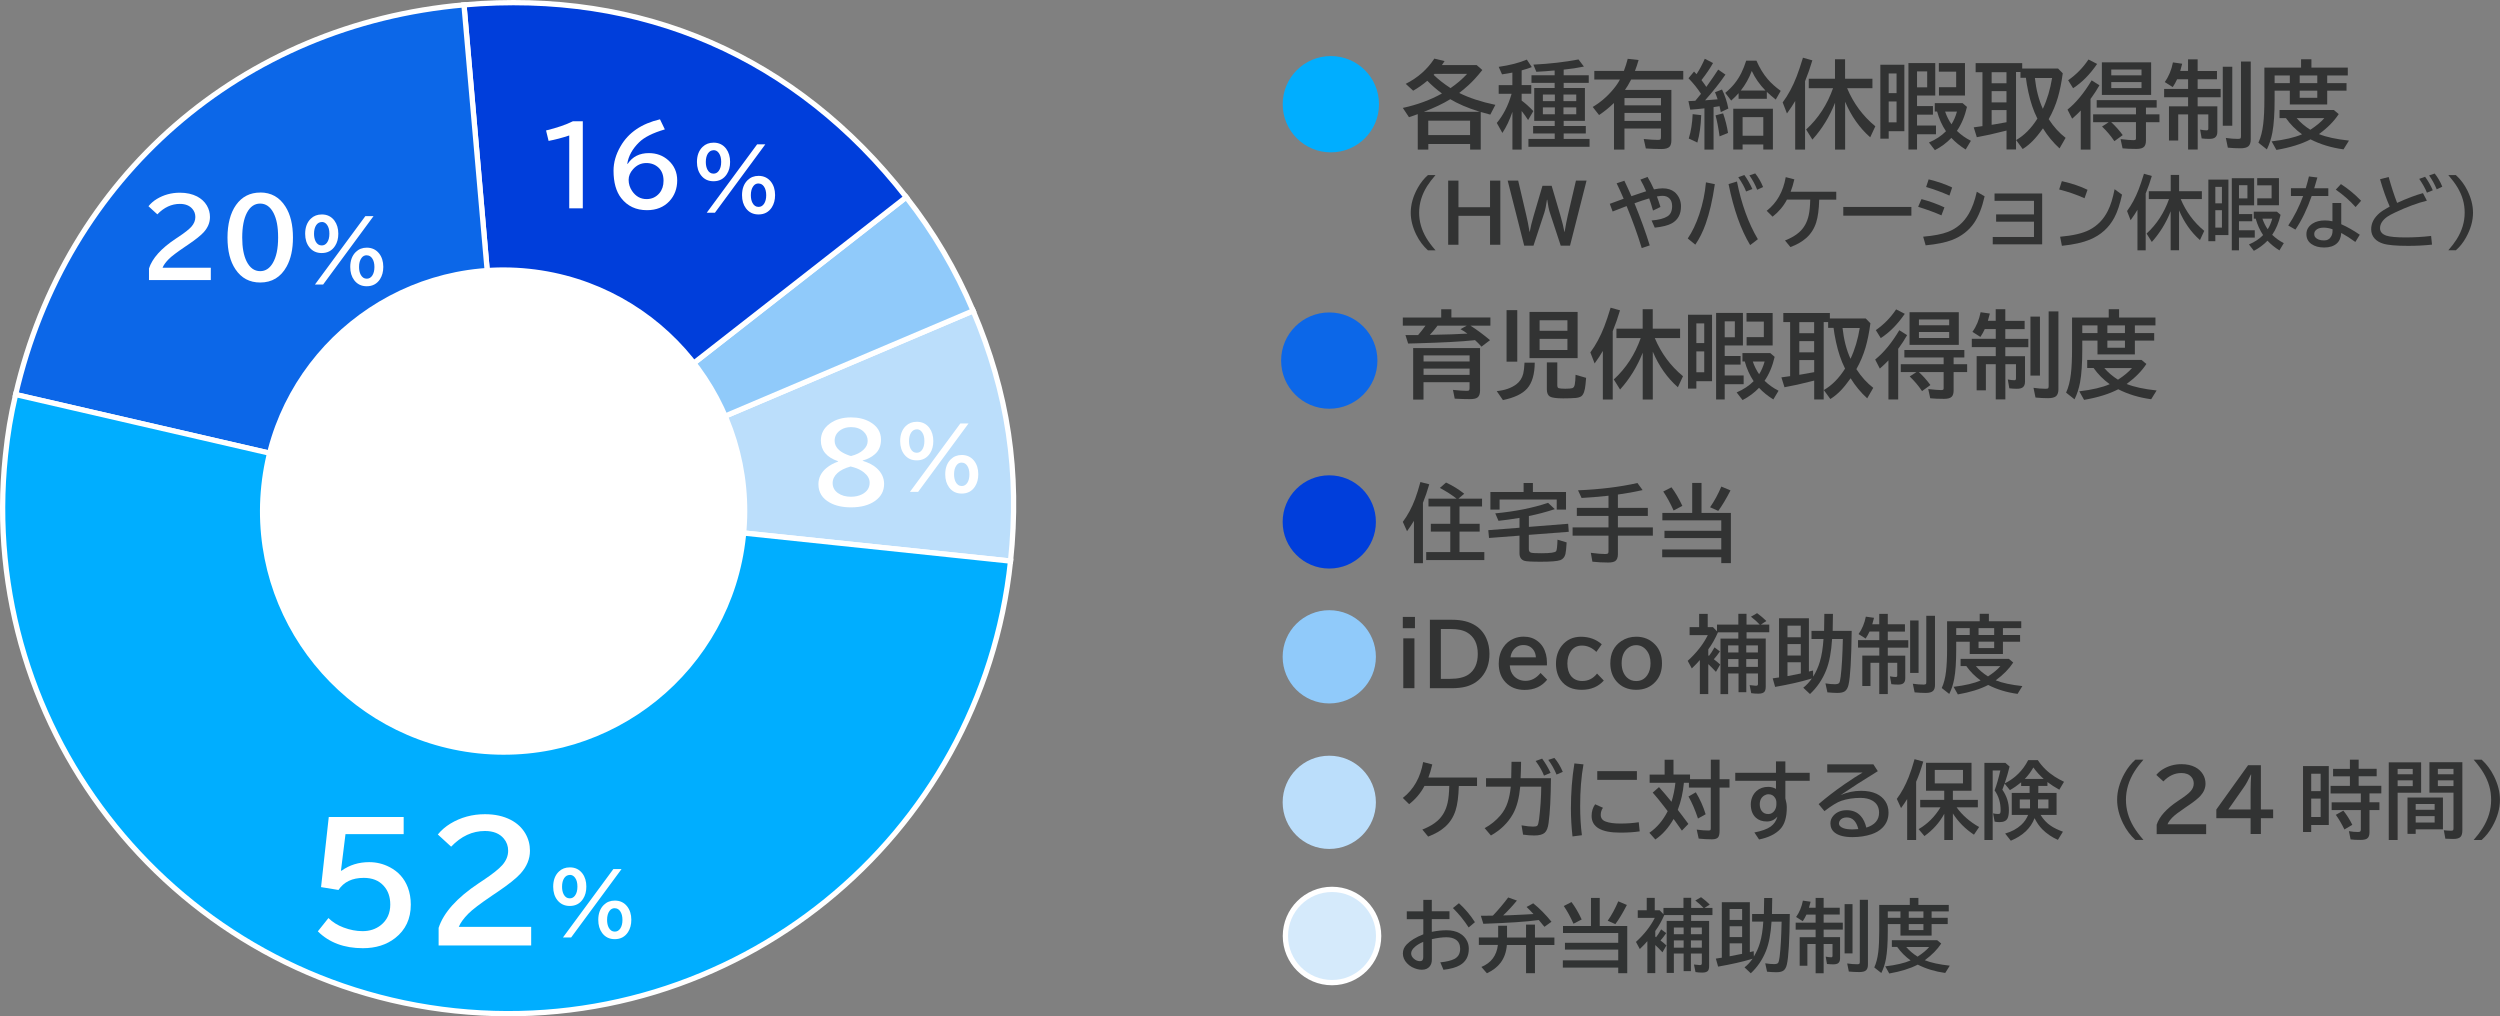 <?xml version="1.0" encoding="UTF-8"?>
<svg id="_レイヤー_2" data-name="レイヤー 2" xmlns="http://www.w3.org/2000/svg" viewBox="0 0 473.53 192.49">
  <rect x="0" y="0" width="473.53" height="192.49" fill="#808080" stroke="none"/>
  <defs>
    <style>
      .cls-1, .cls-2 {
        fill: #00aeff;
      }

      .cls-3, .cls-4 {
        fill: #bbdefb;
      }

      .cls-4, .cls-5, .cls-6, .cls-7, .cls-8, .cls-2 {
        stroke: #fff;
        stroke-miterlimit: 10;
      }

      .cls-9 {
        fill: #fff;
      }

      .cls-10 {
        fill: #323333;
      }

      .cls-11, .cls-5 {
        fill: #0c67e8;
      }

      .cls-12 {
        fill: #313333;
      }

      .cls-6, .cls-13 {
        fill: #003edb;
      }

      .cls-14, .cls-7 {
        fill: #90cafa;
      }

      .cls-8 {
        fill: #d5eafb;
      }
    </style>
  </defs>
  <g id="_レイヤー_2-2" data-name="レイヤー 2">
    <g>
      <circle class="cls-1" cx="252.08" cy="19.74" r="9.12"/>
      <circle class="cls-3" cx="251.78" cy="151.97" r="8.83"/>
      <circle class="cls-14" cx="251.78" cy="124.41" r="8.83"/>
      <circle class="cls-13" cx="251.78" cy="98.86" r="8.83"/>
      <circle class="cls-11" cx="251.78" cy="68.3" r="9.12"/>
      <g>
        <path class="cls-10" d="M276.4,17.61c1.89,.94,4.17,1.69,6.84,2.25l-.96,1.85c-.83-.21-1.44-.38-1.81-.49v7.12h-2.01v-1.06h-7.92v1.06h-2v-6.72c-.25,.09-.8,.29-1.66,.58l-1.17-1.76c2.77-.6,5.24-1.52,7.41-2.73-1.02-.76-1.94-1.56-2.77-2.41-.87,.73-1.76,1.36-2.68,1.88l-1.41-1.3c2.27-1.14,4.08-2.73,5.42-4.78l1.94,.47c-.16,.25-.33,.5-.51,.76h6.59l1.07,.93c-.94,1.19-1.83,2.16-2.65,2.9-.39,.36-.97,.85-1.74,1.46Zm-6.71,3.57h10.63l-.23-.07c-2.13-.67-3.93-1.45-5.39-2.32-1.34,.83-3.01,1.62-5.01,2.39Zm8.76,1.67h-7.92v2.73h7.92v-2.73Zm-3.7-6.16c1.23-.85,2.28-1.75,3.14-2.7h-6.17s-.05,.06-.08,.09-.06,.06-.1,.1c.92,.88,1.99,1.72,3.21,2.51Z"/>
        <path class="cls-10" d="M286.46,21.21c-.51,1.51-1.14,2.84-1.89,3.97l-1.06-1.89c1.21-1.45,2.13-3.23,2.75-5.34l.05-.18h-2.44v-1.65h2.59v-2.37c-.68,.13-1.33,.25-1.96,.33l-.63-1.42c2.11-.3,3.88-.76,5.33-1.37l.94,1.42c-.56,.22-1.2,.43-1.92,.62v2.78h1.82v1.65h-1.82v1.29c.68,.5,1.42,1.16,2.21,1.99l-.99,1.7c-.38-.59-.74-1.11-1.1-1.56l-.12-.16v7.32h-1.75v-7.13Zm8.01-4.54v-.97h-4.39v-1.44h4.39v-.9h-.17c-.95,.1-2.05,.17-3.3,.24l-.56-1.36c3.08-.15,5.93-.48,8.55-.98l1.02,1.35c-1.21,.25-2.49,.45-3.83,.58v1.07h4.75v1.44h-4.75v.97h4.02v6.23h-4.02v.97h4.19v1.41h-4.19v1.03h4.9v1.49h-11.58v-1.49h4.98v-1.03h-4.09v-1.41h4.09v-.97h-3.88v-6.23h3.88Zm.04,1.24h-2.27v1.25h2.27v-1.25Zm0,2.43h-2.27v1.3h2.27v-1.3Zm1.63-2.43v1.25h2.42v-1.25h-2.42Zm0,2.43v1.3h2.42v-1.3h-2.42Z"/>
        <path class="cls-10" d="M307.81,17.03h8.77v9.53c0,.56-.11,.96-.33,1.21-.27,.31-.8,.46-1.58,.46-.9,0-1.88-.04-2.93-.11l-.4-1.79c1.1,.11,2.01,.17,2.72,.17,.26,0,.42-.05,.48-.15,.04-.08,.06-.22,.06-.43v-1.58h-6.91v4h-1.98v-8.84c-.92,.89-1.86,1.65-2.83,2.29l-1.2-1.53c1.68-1,3.15-2.32,4.39-3.98,.27-.36,.53-.77,.77-1.22h-4.86v-1.62h5.6c.29-.76,.54-1.53,.73-2.3l2.06,.23c-.22,.77-.45,1.46-.69,2.07h9.15v1.62h-9.87l-.09,.17c-.36,.7-.72,1.3-1.08,1.81Zm-.11,1.55v1.37h6.91v-1.37h-6.91Zm0,2.81v1.51h6.91v-1.51h-6.91Z"/>
        <path class="cls-10" d="M322.19,17.77c-.65-1-1.44-1.99-2.37-2.95l1.05-1.27c.18,.18,.33,.35,.47,.5,.58-.87,1.1-1.85,1.57-2.92l1.56,.81c-.52,.94-1.25,2.02-2.19,3.23,.33,.43,.64,.87,.92,1.29,1.1-1.55,1.85-2.64,2.25-3.28l1.37,.95c-1.04,1.52-2.32,3.15-3.86,4.87,.69-.04,1.49-.11,2.38-.19-.13-.41-.3-.86-.5-1.34l1.33-.52c.54,1.08,.94,2.29,1.2,3.61l-1.43,.67c-.08-.44-.16-.81-.24-1.12l-.37,.06c-.38,.06-.63,.1-.76,.12v8.04h-1.73v-7.81c-.11,.01-.29,.03-.54,.06-.56,.07-1.27,.13-2.15,.19l-.34-1.62c.25,0,.5-.02,.75-.03l.55-.03c.32-.36,.68-.81,1.09-1.33Zm-2.32,8.47c.43-1.38,.67-2.92,.74-4.62l1.62,.19c-.07,2-.31,3.73-.73,5.19l-1.63-.76Zm5.84-.41c-.23-1.66-.49-2.99-.77-3.98l1.44-.38c.43,1.24,.74,2.47,.93,3.71l-1.6,.65Zm8.95-8.43v1.32h-5.35v-1.07c-.37,.43-.83,.89-1.4,1.4l-1.13-1.46c1.32-1.06,2.34-2.33,3.06-3.8,.32-.64,.63-1.41,.91-2.3h1.94c.6,1.38,1.31,2.54,2.14,3.51,.64,.75,1.46,1.49,2.46,2.21l-.94,1.65c-.63-.5-1.19-.98-1.69-1.46Zm1.15,3.19v7.74h-1.82v-.97h-3.92v.97h-1.77v-7.74h7.51Zm-1.41-3.44c-1.11-1.14-1.98-2.38-2.59-3.71-.53,1.39-1.22,2.62-2.08,3.71h4.68Zm-4.33,5.04v3.52h3.92v-3.52h-3.92Z"/>
        <path class="cls-10" d="M341.9,15.36v12.97h-1.87v-9.2c-.4,.7-.92,1.48-1.56,2.36l-.81-2.09c1.04-1.4,1.92-3.04,2.64-4.9,.37-.96,.77-2.14,1.2-3.57l1.78,.5c-.39,1.32-.84,2.63-1.37,3.93Zm7.97,1.35c1.21,2.88,2.99,5.28,5.34,7.21l-.97,2.09c-2.02-1.78-3.6-4.03-4.75-6.74v9.06h-1.91v-8.86c-1.04,2.63-2.47,4.96-4.29,6.97l-1.19-1.91c2.3-2.1,4-4.71,5.1-7.83h-4.6v-1.79h4.97v-3.69h1.91v3.69h5.18v1.79h-4.81Z"/>
        <path class="cls-10" d="M360.71,12.26v12.59h-2.97v1.41h-1.58V12.26h4.55Zm-2.97,1.65v3.73h1.49v-3.73h-1.49Zm0,5.31v3.95h1.49v-3.95h-1.49Zm8.82-7.29v6.17h-3.45v1.99h3.01v1.63h-3.01v2.06h3.59v1.65h-3.59v2.9h-1.63V11.94h5.08Zm-1.53,1.6h-1.92v3.01h1.92v-3.01Zm4.57,12.6c-.87,.91-1.9,1.69-3.11,2.31l-1.12-1.45c1.3-.56,2.37-1.27,3.22-2.13-.75-1.12-1.31-2.36-1.68-3.73h-.44v-1.6h5.26l.84,.72c-.41,1.78-1.05,3.29-1.91,4.54,.8,.77,1.68,1.39,2.65,1.88l-.99,1.65c-1.07-.67-1.97-1.4-2.72-2.21Zm2.59-14.2v6.17h-4.93v-1.58h3.26v-2.95h-3.28v-1.63h4.95Zm-3.76,9.21c.3,.88,.7,1.68,1.2,2.4,.42-.65,.77-1.45,1.04-2.4h-2.23Z"/>
        <path class="cls-10" d="M383.02,12.98h6.8l.89,.9c-.24,1.78-.55,3.3-.92,4.57-.41,1.41-.99,2.79-1.74,4.12,.94,1.45,2.01,2.63,3.2,3.54l-1.15,2c-1.21-1.1-2.26-2.37-3.14-3.8-.71,1-1.35,1.78-1.92,2.36-.59,.6-1.22,1.12-1.92,1.56l-1.24-1.7c1.52-.87,2.87-2.22,4.03-4.07-.02-.05-.05-.09-.07-.13-.68-1.36-1.23-2.98-1.64-4.87-.23-1.06-.39-1.97-.47-2.72h-1.03v-1.1h-.84v14.67h-1.8v-3.58l-.57,.14c-1.76,.46-3.45,.83-5.06,1.12l-.58-1.87c.8-.11,1.35-.18,1.65-.23V13.67h-1.29v-1.71h8.82v1.03Zm-2.97,.69h-2.81v2.1h2.81v-2.1Zm0,3.59h-2.81v2.13h2.81v-2.13Zm0,3.59h-2.81v2.79c.3-.05,.53-.09,.69-.11,.47-.08,1.18-.2,2.13-.38v-2.3Zm5.38-6.08c.24,2.21,.74,4.16,1.51,5.84,.82-1.74,1.4-3.69,1.75-5.84h-3.26Z"/>
        <path class="cls-10" d="M395.97,18.73v9.61h-1.85v-7.41c-.43,.46-.97,.98-1.63,1.55l-.88-1.72c1.62-1.3,3.14-3.15,4.57-5.54l1.48,.93c-.5,.88-1.03,1.7-1.59,2.46l-.1,.12Zm-4.24-3.53c1.54-1.07,2.82-2.38,3.85-3.93l1.64,.84c-1.36,1.99-2.88,3.52-4.55,4.6l-.94-1.51Zm8.17,7.95c.82,.76,1.54,1.57,2.17,2.44l-1.58,1.15c-.69-1.03-1.47-1.95-2.34-2.77l1.27-.83h-2.96v-1.49h8.12v-1.27h-7.44v-1.42h11.36v1.42h-2.03v1.27h2.56v1.49h-2.56v3.47c0,.52-.11,.9-.32,1.15-.25,.3-.75,.45-1.49,.45-1.07,0-1.95-.04-2.62-.11l-.38-1.75c1.11,.13,1.94,.2,2.49,.2,.22,0,.35-.05,.39-.15,.03-.05,.04-.13,.04-.23v-3.04h-4.68Zm7.55-11.35v6.18h-9.33v-6.18h9.33Zm-7.55,1.37v1.1h5.73v-1.1h-5.73Zm0,2.37v1.14h5.73v-1.14h-5.73Z"/>
        <path class="cls-10" d="M414.44,13.45v-2.21h1.82v2.21h3.66v1.56h-3.66v1.84h4.36v1.58h-4.36v1.71h3.73v4.84c0,.52-.16,.88-.47,1.09-.23,.16-.59,.24-1.08,.24s-.98-.03-1.42-.09l-.29-1.67c.5,.09,.92,.14,1.26,.14,.19,0,.29-.11,.29-.32v-2.7h-2.01v6.66h-1.82v-6.66h-1.87v4.95h-1.75v-6.48h3.62v-1.71h-4.54v-1.58h4.54v-1.84h-2.08c-.23,.52-.51,1.01-.83,1.49l-1.51-.96c.76-1.05,1.27-2.29,1.55-3.72l1.75,.25c-.09,.38-.22,.83-.37,1.37h1.5Zm6.58-.81h1.8v11.18h-1.8V12.64Zm3.45-.99h1.85v14.76c0,.57-.14,1-.42,1.27-.29,.28-.81,.41-1.56,.41s-1.56-.04-2.36-.12l-.38-1.84c.81,.12,1.58,.18,2.29,.18,.27,0,.44-.04,.5-.12,.05-.06,.08-.2,.08-.41V11.65Z"/>
        <path class="cls-10" d="M437.81,12.81h6.89v1.48h-3.9v1.46h3.66v1.42h-3.66v2.62h-7.08v-2.62h-2.88v1.63c0,2.65-.14,4.75-.42,6.29-.22,1.17-.57,2.24-1.05,3.21l-1.6-1.27c.45-.97,.75-2.15,.91-3.54,.15-1.22,.22-2.79,.22-4.69v-5.99h6.95v-1.58h1.96v1.58Zm-.18,13.59c-1.69,.88-3.84,1.55-6.45,2l-.91-1.62c2.45-.29,4.37-.74,5.76-1.34-1.19-.86-2.21-1.88-3.05-3.07h-1.21v-1.53h10.29l.92,.77c-.87,1.34-2.12,2.61-3.74,3.79,1.39,.56,3.28,.97,5.68,1.23l-1.03,1.66c-2.3-.31-4.38-.94-6.26-1.9Zm-6.79-12.11v1.46h2.88v-1.46h-2.88Zm4.18,8.09c.71,.83,1.57,1.56,2.58,2.2,1.14-.74,2.02-1.47,2.65-2.2h-5.23Zm.57-8.09v1.46h3.33v-1.46h-3.33Zm0,2.88v1.36h3.33v-1.36h-3.33Z"/>
        <path class="cls-10" d="M270.46,47.41c-.89-.81-1.63-1.79-2.2-2.95-.7-1.43-1.05-2.82-1.05-4.18,0-1.54,.44-3.1,1.33-4.7,.54-.96,1.18-1.77,1.93-2.42h1.43c-.65,.75-1.18,1.45-1.58,2.08-1.02,1.62-1.52,3.31-1.52,5.05,0,1.65,.45,3.24,1.36,4.78,.43,.72,1.01,1.5,1.74,2.34h-1.43Z"/>
        <path class="cls-10" d="M274.3,34.21h1.95v5.04h5.98v-5.04h1.95v12.15h-1.95v-5.48h-5.98v5.48h-1.95v-12.15Z"/>
        <path class="cls-10" d="M300.51,34.21l-3.13,12.32h-1.76l-2.04-6.2c-.21-.64-.38-1.47-.51-2.49h-.06c-.14,1.05-.31,1.88-.51,2.49l-2.04,6.2h-1.76l-3.13-12.32h1.99l1.55,6.63c.21,.88,.41,1.9,.6,3.06h.04c.15-.85,.4-1.88,.75-3.06l1.66-5.65h1.74l1.66,5.65c.35,1.2,.6,2.22,.75,3.06h.05c.19-1.15,.38-2.17,.59-3.06l1.55-6.63h2Z"/>
        <path class="cls-10" d="M307.68,34.25c.39,.79,.83,1.77,1.33,2.91,.48-.18,1.1-.38,1.86-.63,.41-.13,.72-.23,.93-.3-.34-.81-.71-1.54-1.09-2.21l1.35-.51c.44,.73,.85,1.51,1.22,2.36,.64-.13,1.18-.2,1.63-.2,.93,0,1.68,.23,2.27,.7,.09,.07,.16,.14,.23,.21,.66,.7,.99,1.54,.99,2.5,0,1.5-.58,2.57-1.74,3.22-.68,.39-1.76,.66-3.23,.82l-.6-1.36c1.35-.11,2.35-.37,3-.78,.59-.36,.89-1.01,.89-1.94,0-.61-.16-1.08-.48-1.42-.32-.35-.77-.53-1.35-.53-.26,0-.61,.04-1.05,.12,.23,.61,.45,1.27,.67,1.99l-1.41,.68c-.25-.89-.5-1.66-.73-2.3-.86,.25-1.79,.55-2.78,.92,1.17,2.87,2.14,5.53,2.89,7.98l-1.52,.5c-.79-2.6-1.75-5.25-2.86-7.95l-.26,.1c-1.12,.43-1.92,.74-2.39,.93l-.54-1.46,.21-.07c1.13-.42,1.93-.71,2.42-.89-.46-1.08-.91-2.05-1.33-2.92l1.49-.5Z"/>
        <path class="cls-10" d="M319.68,45.17c.85-1.25,1.58-2.78,2.19-4.59,.66-1.98,1.08-4,1.26-6.04l1.68,.34c-.43,3-1.02,5.52-1.75,7.56-.53,1.48-1.18,2.79-1.95,3.9l-1.43-1.17Zm11.82,1.25c-1.77-2.93-3.13-6.78-4.09-11.55l1.59-.49c.85,4.26,2.17,7.9,3.96,10.93l-1.45,1.11Zm-.77-10.15c-.28-.78-.78-1.68-1.48-2.7l1.15-.42c.56,.77,1.07,1.66,1.52,2.65l-1.19,.47Zm2.1-.33c-.38-.97-.87-1.88-1.47-2.73l1.1-.36c.58,.71,1.08,1.57,1.49,2.58l-1.11,.51Z"/>
        <path class="cls-10" d="M347.82,37.82h-3.24c-.05,1.86-.25,3.31-.58,4.34-.38,1.18-1.01,2.16-1.9,2.94-.76,.67-1.75,1.24-2.97,1.7l-1.03-1.25c1.16-.46,2.06-.99,2.71-1.58,.89-.8,1.49-1.87,1.78-3.21,.17-.75,.26-1.73,.29-2.96h-4.41c-.64,1.24-1.55,2.32-2.72,3.24l-1.12-1.11c1.93-1.51,3.13-3.63,3.61-6.38l1.63,.42c-.21,.91-.44,1.69-.7,2.34h8.64v1.49Z"/>
        <path class="cls-10" d="M349.14,39.2h12.9v1.65h-12.9v-1.65Z"/>
        <path class="cls-10" d="M367.73,40.79c-1.2-.53-2.67-1.07-4.41-1.62l.63-1.46c1.49,.39,2.94,.92,4.35,1.57l-.57,1.51Zm-3.46,4.04c2-.17,3.56-.47,4.69-.91,1.67-.64,2.99-1.78,3.95-3.43,.64-1.1,1.15-2.49,1.52-4.17l1.48,.86c-.47,2.1-1.14,3.78-1.98,5.03-1,1.46-2.39,2.54-4.17,3.24-1.25,.48-2.93,.82-5.02,1.02l-.47-1.64Zm4.97-7.79c-1.44-.64-2.91-1.18-4.41-1.62l.48-1.45c1.69,.42,3.17,.93,4.45,1.54l-.51,1.53Z"/>
        <path class="cls-10" d="M377.79,36.65h9.02v9.63h-9.36v-1.39h7.81v-2.9h-7.17v-1.38h7.17v-2.57h-7.47v-1.39Z"/>
        <path class="cls-10" d="M394.84,37.55c-1.54-.69-3.15-1.24-4.81-1.66l.51-1.58c1.93,.44,3.55,.99,4.86,1.64l-.56,1.59Zm-4.63,7.29c2.42-.21,4.27-.64,5.55-1.3,1.51-.78,2.68-1.98,3.49-3.6,.53-1.04,.95-2.41,1.28-4.1l1.41,1.03c-.4,1.81-.87,3.24-1.44,4.31-1.02,1.94-2.57,3.34-4.66,4.21-1.32,.55-3.08,.94-5.29,1.17l-.34-1.73Z"/>
        <path class="cls-10" d="M406.42,36.6v10.81h-1.56v-7.67c-.33,.58-.77,1.24-1.3,1.97l-.67-1.74c.86-1.17,1.6-2.53,2.2-4.09,.31-.8,.64-1.79,1-2.97l1.49,.42c-.32,1.1-.7,2.19-1.14,3.27Zm6.64,1.12c1.01,2.4,2.5,4.4,4.45,6.01l-.81,1.74c-1.68-1.48-3-3.36-3.96-5.62v7.55h-1.59v-7.38c-.86,2.19-2.06,4.13-3.57,5.81l-.99-1.59c1.91-1.75,3.33-3.93,4.25-6.53h-3.83v-1.49h4.15v-3.08h1.59v3.08h4.31v1.49h-4.01Z"/>
        <path class="cls-10" d="M422.09,34.02v10.5h-2.48v1.17h-1.32v-11.67h3.79Zm-2.48,1.38v3.11h1.25v-3.11h-1.25Zm0,4.42v3.29h1.25v-3.29h-1.25Zm7.35-6.07v5.14h-2.87v1.66h2.51v1.36h-2.51v1.71h2.99v1.38h-2.99v2.42h-1.36v-13.67h4.23Zm-1.27,1.33h-1.6v2.5h1.6v-2.5Zm3.81,10.5c-.72,.76-1.59,1.4-2.59,1.93l-.93-1.21c1.08-.46,1.98-1.05,2.68-1.77-.62-.93-1.09-1.97-1.4-3.11h-.37v-1.33h4.38l.7,.6c-.34,1.48-.87,2.74-1.59,3.79,.66,.64,1.4,1.16,2.2,1.57l-.83,1.38c-.89-.56-1.64-1.17-2.26-1.84Zm2.16-11.84v5.14h-4.11v-1.32h2.72v-2.46h-2.73v-1.36h4.12Zm-3.13,7.68c.25,.73,.58,1.4,1,2,.35-.54,.64-1.21,.86-2h-1.86Z"/>
        <path class="cls-10" d="M433.94,35.65h2.8c.25-.84,.45-1.59,.6-2.23l1.6,.2c-.2,.72-.4,1.4-.6,2.04h2.67v1.47h-3.15c-.87,2.5-1.9,4.62-3.08,6.36l-1.36-.78c1.11-1.65,2.05-3.51,2.82-5.58h-2.31v-1.47Zm7.86,2.8h1.66v4.02c1.14,.5,2.31,1.17,3.51,1.99l-.84,1.37c-.84-.62-1.73-1.19-2.67-1.71-.05,.86-.33,1.53-.84,1.99-.57,.51-1.36,.77-2.38,.77s-1.8-.22-2.44-.67c-.62-.44-.94-1.06-.94-1.86,0-.83,.39-1.5,1.18-2.01,.61-.39,1.39-.59,2.34-.59,.44,0,.92,.05,1.41,.16v-3.46Zm0,4.97c-.58-.2-1.13-.3-1.65-.3s-.92,.09-1.22,.27c-.4,.23-.59,.55-.59,.94,0,.48,.28,.83,.85,1.05,.28,.11,.62,.16,1.02,.16,.63,0,1.09-.27,1.37-.81,.15-.29,.23-.62,.23-1.01v-.3Zm4.37-4.21c-1.08-1.21-2.33-2.3-3.74-3.29l.97-1.05c1.4,.9,2.67,1.96,3.82,3.16l-1.05,1.19Z"/>
        <path class="cls-10" d="M460.63,46.34c-1.45,.15-2.94,.23-4.48,.23-2.28,0-3.87-.14-4.78-.43-.66-.21-1.19-.52-1.57-.94-.44-.48-.67-1.07-.67-1.77,0-1.15,.52-2.16,1.55-3.05,.41-.35,1.06-.77,1.96-1.26-.67-1.51-1.28-3.24-1.83-5.17l1.63-.43c.5,1.8,1.03,3.44,1.6,4.91,1.91-.87,3.54-1.48,4.9-1.85l.74,1.43c-1.76,.43-3.76,1.17-6.01,2.23-.74,.35-1.25,.63-1.55,.85-.87,.64-1.31,1.35-1.31,2.13,0,.68,.41,1.15,1.22,1.42,.67,.22,1.88,.33,3.62,.33,1.61,0,3.22-.09,4.83-.28l.17,1.63Zm-.94-9.84c-.32-.8-.8-1.67-1.46-2.62l1.11-.4c.58,.79,1.06,1.65,1.46,2.56l-1.12,.46Zm1.85-.64c-.35-.88-.83-1.76-1.44-2.63l1.06-.36c.56,.68,1.04,1.51,1.44,2.49l-1.06,.5Z"/>
        <path class="cls-10" d="M463.74,47.41c.65-.75,1.18-1.45,1.58-2.08,1.02-1.62,1.52-3.3,1.52-5.04s-.45-3.26-1.36-4.79c-.42-.71-1.01-1.49-1.74-2.34h1.43c.89,.81,1.63,1.79,2.2,2.95,.7,1.43,1.05,2.82,1.05,4.18,0,1.54-.44,3.11-1.33,4.7-.53,.96-1.17,1.77-1.92,2.42h-1.43Z"/>
      </g>
      <g>
        <path class="cls-10" d="M274.91,60.13h7.39v1.55h-3.78c1.31,.84,2.54,1.76,3.71,2.75l-1.62,1.23c-.4-.46-.81-.87-1.23-1.24-.08,0-.15,.01-.22,.03-2.27,.25-5.89,.44-10.86,.58l-1.58,.04-.51-1.6c.5,0,.99,0,1.45,0h.94c.51-.6,.98-1.18,1.4-1.78h-4.29v-1.55h7.27v-1.56h1.93v1.56Zm5.43,5.78v8.06c0,.66-.18,1.11-.53,1.35-.27,.19-.74,.28-1.41,.28-.94,0-1.89-.03-2.86-.09l-.33-1.66c1.17,.12,2.04,.18,2.62,.18,.23,0,.38-.04,.44-.12,.05-.08,.08-.21,.08-.39v-1.13h-8.72v3.3h-1.96v-9.76h12.66Zm-10.7,1.41v1.14h8.72v-1.14h-8.72Zm0,2.5v1.19h8.72v-1.19h-8.72Zm2.64-8.14c-.05,.06-.11,.15-.2,.27-.28,.38-.69,.87-1.25,1.48l.78-.02c2.35-.04,4.46-.11,6.34-.22-.55-.39-.99-.67-1.32-.84l1.2-.67h-5.55Z"/>
        <path class="cls-10" d="M283.51,74.08c1.52-.15,2.75-.58,3.7-1.29,.65-.49,1.08-1.15,1.3-1.98,.12-.48,.21-1.18,.25-2.11h1.94c-.02,2.2-.5,3.82-1.43,4.88-.91,1.03-2.45,1.76-4.6,2.2l-1.17-1.7Zm1.85-15.34h2.03v9.76h-2.03v-9.76Zm13.46,.34v8.75h-9.11v-8.75h9.11Zm-7.2,1.58v2h5.27v-2h-5.27Zm0,3.52v2.11h5.27v-2.11h-5.27Zm1.37,4.46h1.98v4.35c0,.3,.1,.49,.29,.54,.21,.06,.62,.1,1.23,.1,.66,0,1.1-.04,1.33-.11,.23-.08,.39-.31,.46-.69,.08-.4,.13-1.01,.15-1.84l2,.58c-.02,.22-.06,.62-.11,1.21-.11,1.22-.38,1.98-.82,2.29-.25,.16-.6,.27-1.06,.31-.64,.05-1.42,.08-2.35,.08-1.28,0-2.12-.12-2.51-.34-.39-.23-.59-.69-.59-1.38v-5.09Z"/>
        <path class="cls-10" d="M305.47,62.7v12.97h-1.87v-9.2c-.4,.7-.92,1.49-1.56,2.37l-.81-2.09c1.04-1.4,1.92-3.04,2.64-4.9,.37-.96,.77-2.14,1.2-3.57l1.78,.5c-.39,1.32-.84,2.63-1.37,3.93Zm7.97,1.34c1.21,2.88,2.99,5.28,5.34,7.22l-.97,2.09c-2.02-1.78-3.6-4.03-4.75-6.74v9.06h-1.91v-8.86c-1.04,2.63-2.47,4.95-4.29,6.97l-1.19-1.91c2.3-2.1,4-4.71,5.1-7.83h-4.6v-1.78h4.97v-3.69h1.91v3.69h5.18v1.78h-4.81Z"/>
        <path class="cls-10" d="M324.28,59.6v12.6h-2.97v1.41h-1.58v-14h4.55Zm-2.97,1.65v3.73h1.49v-3.73h-1.49Zm0,5.31v3.95h1.49v-3.95h-1.49Zm8.82-7.29v6.17h-3.45v1.99h3.01v1.63h-3.01v2.06h3.59v1.65h-3.59v2.9h-1.63v-16.4h5.08Zm-1.53,1.6h-1.92v3.01h1.92v-3.01Zm4.57,12.6c-.87,.91-1.9,1.68-3.11,2.31l-1.12-1.45c1.3-.56,2.37-1.27,3.22-2.13-.75-1.12-1.31-2.36-1.68-3.73h-.44v-1.6h5.26l.84,.72c-.41,1.78-1.05,3.29-1.91,4.54,.8,.77,1.68,1.39,2.65,1.88l-.99,1.65c-1.07-.67-1.97-1.4-2.72-2.21Zm2.59-14.2v6.17h-4.93v-1.58h3.26v-2.95h-3.28v-1.63h4.95Zm-3.76,9.21c.3,.88,.7,1.68,1.2,2.4,.42-.65,.77-1.45,1.04-2.4h-2.23Z"/>
        <path class="cls-10" d="M346.59,60.32h6.8l.89,.91c-.24,1.78-.55,3.3-.92,4.57-.41,1.41-.99,2.79-1.74,4.12,.94,1.45,2.01,2.63,3.2,3.54l-1.15,1.99c-1.21-1.1-2.26-2.37-3.14-3.8-.71,1-1.35,1.79-1.92,2.37-.59,.6-1.22,1.12-1.92,1.56l-1.24-1.7c1.52-.87,2.87-2.22,4.03-4.07-.02-.05-.05-.09-.07-.13-.68-1.36-1.23-2.98-1.64-4.87-.23-1.06-.39-1.96-.47-2.71h-1.03v-1.1h-.84v14.67h-1.8v-3.58l-.57,.14c-1.76,.46-3.45,.83-5.06,1.12l-.58-1.87c.8-.11,1.35-.18,1.65-.23v-10.25h-1.29v-1.71h8.82v1.03Zm-2.97,.69h-2.81v2.1h2.81v-2.1Zm0,3.6h-2.81v2.13h2.81v-2.13Zm0,3.59h-2.81v2.79c.3-.05,.53-.09,.69-.12,.47-.08,1.18-.2,2.13-.38v-2.3Zm5.38-6.08c.24,2.21,.74,4.16,1.51,5.84,.82-1.74,1.4-3.69,1.75-5.84h-3.26Z"/>
        <path class="cls-10" d="M359.54,66.06v9.61h-1.85v-7.41c-.43,.46-.97,.98-1.63,1.56l-.88-1.72c1.62-1.3,3.14-3.15,4.57-5.55l1.48,.93c-.5,.88-1.03,1.7-1.59,2.46l-.1,.12Zm-4.24-3.53c1.54-1.07,2.82-2.38,3.85-3.93l1.64,.84c-1.36,1.99-2.88,3.52-4.55,4.6l-.94-1.51Zm8.17,7.96c.82,.76,1.54,1.57,2.17,2.44l-1.58,1.15c-.69-1.03-1.47-1.95-2.34-2.77l1.27-.83h-2.96v-1.49h8.12v-1.28h-7.44v-1.42h11.36v1.42h-2.03v1.28h2.56v1.49h-2.56v3.47c0,.52-.11,.91-.32,1.15-.25,.3-.75,.45-1.49,.45-1.07,0-1.95-.04-2.62-.11l-.38-1.75c1.11,.13,1.94,.2,2.49,.2,.22,0,.35-.05,.39-.15,.03-.05,.04-.13,.04-.23v-3.04h-4.68Zm7.55-11.35v6.18h-9.33v-6.18h9.33Zm-7.55,1.37v1.1h5.73v-1.1h-5.73Zm0,2.37v1.14h5.73v-1.14h-5.73Z"/>
        <path class="cls-10" d="M378.01,60.78v-2.21h1.82v2.21h3.66v1.56h-3.66v1.84h4.36v1.58h-4.36v1.71h3.73v4.84c0,.52-.16,.88-.47,1.09-.23,.16-.59,.24-1.08,.24s-.98-.03-1.42-.09l-.29-1.67c.5,.09,.92,.14,1.26,.14,.19,0,.29-.11,.29-.33v-2.7h-2.01v6.66h-1.82v-6.66h-1.87v4.95h-1.75v-6.48h3.62v-1.71h-4.54v-1.58h4.54v-1.84h-2.08c-.23,.52-.51,1.01-.83,1.49l-1.51-.96c.76-1.05,1.27-2.29,1.55-3.72l1.75,.25c-.09,.38-.22,.83-.37,1.37h1.5Zm6.58-.81h1.8v11.18h-1.8v-11.18Zm3.45-.99h1.85v14.76c0,.57-.14,1-.42,1.27-.29,.28-.81,.41-1.56,.41s-1.56-.04-2.36-.12l-.38-1.84c.81,.12,1.58,.18,2.29,.18,.27,0,.44-.04,.5-.12,.05-.06,.08-.2,.08-.41v-14.12Z"/>
        <path class="cls-10" d="M401.38,60.15h6.89v1.48h-3.9v1.46h3.66v1.42h-3.66v2.62h-7.08v-2.62h-2.88v1.63c0,2.65-.14,4.75-.42,6.29-.22,1.17-.57,2.24-1.05,3.21l-1.6-1.27c.45-.97,.75-2.15,.91-3.54,.15-1.22,.22-2.79,.22-4.69v-5.99h6.95v-1.58h1.96v1.58Zm-.18,13.59c-1.69,.88-3.84,1.55-6.45,2l-.91-1.62c2.45-.29,4.37-.74,5.76-1.35-1.19-.86-2.21-1.88-3.05-3.07h-1.21v-1.53h10.29l.92,.77c-.87,1.34-2.12,2.6-3.74,3.79,1.39,.56,3.28,.97,5.68,1.23l-1.03,1.66c-2.3-.31-4.38-.94-6.26-1.9Zm-6.79-12.11v1.46h2.88v-1.46h-2.88Zm4.18,8.09c.71,.83,1.57,1.56,2.58,2.2,1.14-.74,2.02-1.47,2.65-2.2h-5.23Zm.57-8.09v1.46h3.33v-1.46h-3.33Zm0,2.88v1.36h3.33v-1.36h-3.33Z"/>
      </g>
      <g>
        <path class="cls-10" d="M265.71,116.85h2.3v2.14h-2.3v-2.14Zm.09,4.06h2.11v9.44h-2.11v-9.44Z"/>
        <path class="cls-10" d="M270.84,117.39h4.23c1.81,0,3.29,.37,4.44,1.12,.92,.6,1.6,1.42,2.05,2.47,.38,.87,.56,1.82,.56,2.88,0,1.78-.51,3.25-1.52,4.41-.77,.88-1.75,1.47-2.94,1.79-.77,.2-1.67,.3-2.71,.3h-4.11v-12.96Zm2.08,1.74v9.45h1.74c1.52,0,2.68-.27,3.48-.81,1.18-.81,1.77-2.12,1.77-3.91,0-1.9-.67-3.25-2-4.05-.75-.45-1.8-.67-3.16-.67h-1.84Z"/>
        <path class="cls-10" d="M293.01,126.03h-7.04c.04,.83,.3,1.5,.78,2.02,.58,.61,1.33,.91,2.23,.91,1.06,0,2-.5,2.82-1.49l1.25,1.27c-1.03,1.29-2.45,1.94-4.27,1.94-1.49,0-2.69-.48-3.6-1.43-.87-.92-1.3-2.1-1.3-3.55,0-1.18,.28-2.2,.85-3.07,.5-.77,1.18-1.33,2.02-1.68,.58-.24,1.2-.36,1.85-.36,1.05,0,1.94,.29,2.68,.88,.77,.59,1.28,1.42,1.55,2.49,.12,.48,.18,1,.18,1.53v.55Zm-2.09-1.52c-.04-.54-.18-.98-.42-1.34-.45-.66-1.1-.99-1.95-.99-.76,0-1.39,.31-1.88,.92-.3,.38-.49,.85-.56,1.41h4.81Z"/>
        <path class="cls-10" d="M303.79,128.89c-1.05,1.18-2.45,1.77-4.21,1.77s-3.06-.6-3.94-1.8c-.61-.85-.92-1.9-.92-3.16,0-1.33,.37-2.46,1.1-3.39,.91-1.13,2.12-1.7,3.63-1.7s2.87,.47,3.94,1.42l-1.02,1.45c-.82-.8-1.73-1.2-2.73-1.2-.91,0-1.61,.36-2.12,1.09-.43,.62-.64,1.39-.64,2.32s.22,1.74,.66,2.32c.5,.65,1.23,.98,2.16,.98,1.14,0,2.07-.47,2.8-1.41l1.28,1.33Z"/>
        <path class="cls-10" d="M309.92,120.6c1.43,0,2.61,.49,3.55,1.46,.89,.92,1.33,2.11,1.33,3.57s-.4,2.55-1.19,3.45c-.93,1.05-2.16,1.58-3.71,1.58s-2.85-.56-3.78-1.67c-.74-.9-1.11-2.02-1.11-3.36,0-1.87,.7-3.27,2.09-4.2,.82-.55,1.77-.83,2.83-.83Zm-.03,1.6c-.61,0-1.16,.21-1.64,.63-.72,.62-1.09,1.56-1.09,2.8,0,.58,.09,1.11,.27,1.58,.17,.45,.42,.82,.73,1.12,.48,.45,1.06,.67,1.75,.67,.91,0,1.62-.38,2.13-1.15,.4-.6,.59-1.34,.59-2.23,0-1.03-.27-1.86-.8-2.49-.52-.62-1.17-.93-1.95-.93Z"/>
        <path class="cls-10" d="M323.7,124.23c.3-.36,.65-.9,1.05-1.61l1.02,.77c-.39,.57-.77,1.06-1.15,1.48,.45,.33,.85,.67,1.2,1l-.8,1.39c-.5-.55-.99-1.04-1.45-1.47v5.68h-1.6v-6.45c-.37,.44-.88,.97-1.52,1.59l-.78-1.44c1.67-1.51,2.94-3.13,3.81-4.87h-3.45v-1.52h1.81v-2.51h1.62v2.51h.99l.77,.8v-1.27h4.04v-2.05h1.55v2.05h2.51c-.46-.5-1.02-1-1.67-1.5l1.16-.67c.58,.41,1.16,.91,1.76,1.48l-1.05,.69h1.6v1.45h-4.3v1.19h3.63v9.1c0,.44-.08,.76-.23,.96-.2,.25-.59,.38-1.17,.38-.48,0-.93-.03-1.35-.1l-.3-1.52c.64,.08,1.04,.12,1.2,.12s.28-.04,.33-.12c.04-.07,.05-.16,.05-.29v-1.92h-2.21v3.55h-1.47v-3.55h-1.97v3.92h-1.45v-10.52h3.38v-1.19h-3.86c-.52,1.2-1.13,2.27-1.83,3.23v1.14s.06,.04,.08,.05c.02,.01,.04,.02,.06,.04Zm5.59-1.98h-1.97v1.34h1.97v-1.34Zm0,2.59h-1.97v1.47h1.97v-1.47Zm1.47-2.59v1.34h2.21v-1.34h-2.21Zm0,2.59v1.47h2.21v-1.47h-2.21Z"/>
        <path class="cls-10" d="M343.46,128.13c.54-.9,.96-1.83,1.24-2.79,.35-1.15,.58-2.58,.69-4.3h-2.27v-1.54h2.38l.05-3.23h1.63l-.05,3.23h3.6c-.06,5.35-.26,8.76-.6,10.22-.14,.59-.38,1-.72,1.23-.3,.2-.77,.3-1.4,.3-.55,0-1.18-.04-1.88-.11l-.37-1.7c.64,.11,1.24,.16,1.79,.16,.4,0,.67-.08,.8-.23,.12-.15,.22-.56,.3-1.24,.21-1.7,.34-4.06,.41-7.1h-2.04c-.15,2.45-.52,4.42-1.12,5.91-.71,1.78-1.74,3.28-3.07,4.52l-1.27-1.2c.61-.47,1.15-1.06,1.63-1.75l-.41,.12c-1.67,.51-3.85,1-6.55,1.48l-.46-1.62c.36-.05,.64-.09,.82-.12,.17-.03,.3-.04,.38-.05v-11.21h5.66v10.09l.12-.03,.11-.03,.55-.13,.03,1.12Zm-4.89-9.62v2.2h2.52v-2.2h-2.52Zm0,3.48v2.18h2.52v-2.18h-2.52Zm0,3.45v2.62l.12-.02c.9-.17,1.68-.32,2.33-.46l.08-.02v-2.12h-2.52Z"/>
        <path class="cls-10" d="M355.95,118.24v-1.97h1.62v1.97h3.25v1.39h-3.25v1.63h3.88v1.41h-3.88v1.52h3.31v4.3c0,.46-.14,.78-.41,.97-.2,.14-.52,.21-.96,.21s-.87-.03-1.27-.08l-.26-1.48c.44,.08,.82,.12,1.12,.12,.17,0,.26-.1,.26-.29v-2.4h-1.79v5.92h-1.62v-5.92h-1.66v4.4h-1.55v-5.76h3.22v-1.52h-4.03v-1.41h4.03v-1.63h-1.85c-.21,.46-.46,.9-.74,1.33l-1.34-.85c.67-.94,1.13-2.04,1.38-3.3l1.55,.22c-.08,.33-.19,.74-.33,1.22h1.34Zm5.85-.72h1.6v9.94h-1.6v-9.94Zm3.06-.88h1.65v13.12c0,.51-.12,.88-.38,1.12-.25,.24-.72,.37-1.38,.37s-1.39-.04-2.1-.11l-.34-1.63c.72,.1,1.4,.16,2.03,.16,.24,0,.39-.04,.45-.11,.05-.06,.07-.18,.07-.37v-12.55Z"/>
        <path class="cls-10" d="M376.73,117.67h6.12v1.31h-3.47v1.3h3.25v1.27h-3.25v2.33h-6.29v-2.33h-2.56v1.45c0,2.36-.12,4.22-.38,5.59-.19,1.04-.5,1.99-.94,2.85l-1.42-1.12c.4-.86,.67-1.91,.81-3.15,.13-1.09,.2-2.48,.2-4.17v-5.33h6.18v-1.41h1.74v1.41Zm-.16,12.08c-1.5,.78-3.42,1.38-5.73,1.78l-.81-1.44c2.18-.26,3.88-.66,5.12-1.2-1.06-.77-1.96-1.67-2.71-2.73h-1.08v-1.36h9.15l.82,.69c-.78,1.19-1.88,2.32-3.32,3.37,1.23,.5,2.92,.86,5.05,1.09l-.91,1.48c-2.04-.28-3.9-.84-5.56-1.69Zm-6.04-10.77v1.3h2.56v-1.3h-2.56Zm3.72,7.19c.63,.74,1.4,1.39,2.3,1.95,1.02-.66,1.8-1.31,2.35-1.95h-4.65Zm.51-7.19v1.3h2.96v-1.3h-2.96Zm0,2.56v1.21h2.96v-1.21h-2.96Z"/>
      </g>
      <g>
        <path class="cls-10" d="M269.52,95.24v11.44h-1.7v-8.03c-.4,.66-.84,1.32-1.31,1.97l-.8-1.77c.94-1.26,1.72-2.72,2.34-4.37,.32-.86,.65-1.92,.99-3.18l1.68,.43c-.37,1.28-.77,2.45-1.2,3.51Zm6.37-.79c-.88-.7-1.94-1.38-3.16-2.03l1.17-1.02c1.25,.58,2.4,1.29,3.44,2.12l-1.09,.93h4.47v1.48h-4.27v3.28h3.82v1.48h-3.82v3.88h4.7v1.52h-11.01v-1.52h4.56v-3.88h-3.68v-1.48h3.68v-3.28h-4.13v-1.48h5.33Z"/>
        <path class="cls-10" d="M289.58,101.32v2.7c0,.37,.15,.59,.45,.67,.26,.07,.91,.1,1.96,.1,1.67,0,2.59-.13,2.77-.4,.12-.18,.21-.91,.25-2.17l1.73,.52c-.06,1.08-.14,1.82-.23,2.21-.15,.58-.48,.97-.98,1.15-.55,.2-1.78,.3-3.71,.3-1.71,0-2.75-.06-3.1-.18-.6-.21-.91-.68-.91-1.41v-3.35l-5.77,.44-.14-1.48,5.91-.46v-1.86c-1.57,.26-2.9,.44-3.98,.55l-.61-1.41c3.83-.37,7.17-1.04,10-2l1.28,1.2c-1.71,.56-3.35,.99-4.91,1.3v2.06l7.44-.59,.11,1.52-7.55,.58Zm.77-8.13h6.27v3.34h-1.76v-1.91h-10.82v1.91h-1.74v-3.34h6.29v-1.71h1.76v1.71Z"/>
        <path class="cls-10" d="M306.45,93.67v2.52h5.67v1.54h-5.67v2.16h6.62v1.57h-6.62v3.52c0,.62-.17,1.06-.52,1.3-.27,.18-.71,.27-1.33,.27-1.02,0-2.01-.05-2.98-.16l-.3-1.68c1.2,.16,2.11,.23,2.73,.23,.29,0,.47-.05,.55-.16,.05-.08,.07-.21,.07-.39v-2.93h-6.8v-1.57h6.8v-2.16h-6v-1.54h6v-2.3l-.43,.05c-1.49,.16-3.05,.29-4.67,.38l-.67-1.45c4.12-.17,7.88-.63,11.25-1.38l.98,1.34c-1.46,.33-3.01,.61-4.66,.84Z"/>
        <path class="cls-10" d="M322.3,97.15h5.55v9.52h-1.82v-1.12h-11.19v-1.47h11.19v-2.16h-10.76v-1.38h10.76v-1.98h-11.16v-1.41h5.65v-5.68h1.77v5.68Zm-5.3-.46c-.62-1.37-1.27-2.56-1.96-3.59l1.56-.8c.73,.97,1.42,2.15,2.06,3.52l-1.66,.87Zm6.91-.61c.81-1.17,1.52-2.47,2.13-3.92l1.74,.73c-.8,1.56-1.57,2.85-2.32,3.88l-1.55-.69Z"/>
      </g>
      <g>
        <path class="cls-10" d="M279.77,148.88h-3.45c-.06,1.98-.26,3.53-.62,4.63-.4,1.26-1.08,2.31-2.03,3.14-.81,.72-1.86,1.32-3.16,1.81l-1.1-1.33c1.23-.49,2.2-1.05,2.89-1.68,.95-.85,1.59-1.99,1.9-3.42,.18-.8,.28-1.85,.31-3.16h-4.7c-.69,1.32-1.65,2.47-2.9,3.45l-1.2-1.18c2.06-1.61,3.34-3.88,3.85-6.8l1.73,.45c-.22,.97-.47,1.8-.74,2.49h9.22v1.59Z"/>
        <path class="cls-10" d="M281.47,147.4h4.77c.04-1.16,.06-2.19,.06-3.1h1.81c-.01,1.19-.04,2.22-.09,3.1h5.75c-.03,3.69-.18,6.52-.45,8.49-.12,.9-.36,1.51-.73,1.84-.38,.34-1.03,.52-1.96,.52-.67,0-1.39-.05-2.14-.16l-.29-1.76c.9,.16,1.64,.24,2.21,.24,.4,0,.65-.06,.77-.18,.14-.13,.25-.54,.34-1.22,.25-2.02,.39-4.08,.41-6.17h-3.98c-.2,2.15-.65,3.87-1.37,5.16-.93,1.67-2.32,3.04-4.18,4.09l-1.19-1.39c1.17-.64,2.16-1.45,2.98-2.41,.62-.73,1.08-1.55,1.38-2.48,.29-.87,.48-1.86,.59-2.97h-4.69v-1.6Zm10.98-.49c-.29-.8-.82-1.72-1.58-2.77l1.23-.45c.61,.84,1.15,1.74,1.6,2.7l-1.25,.52Zm2.38-.2c-.41-.99-.93-1.92-1.57-2.78l1.16-.37c.62,.72,1.15,1.6,1.59,2.64l-1.18,.51Z"/>
        <path class="cls-10" d="M297.85,158.43c-.2-1.77-.3-3.53-.3-5.28,0-3,.22-5.85,.66-8.55l1.72,.18c-.42,2.33-.63,4.97-.63,7.9,0,1.97,.11,3.81,.33,5.52l-1.78,.23Zm12.73-.96c-1.04,.16-2.28,.24-3.71,.24-3.6,0-5.4-1.06-5.4-3.17,0-.84,.22-1.57,.67-2.2l1.48,.66c-.28,.4-.42,.84-.42,1.34,0,.61,.3,1.03,.91,1.26,.68,.26,1.6,.39,2.77,.39,1.27,0,2.44-.08,3.52-.25l.18,1.73Zm-8.04-11.41h7.51v1.66h-7.51v-1.66Z"/>
        <path class="cls-10" d="M316.98,146.71h3.13v.88h3.94v-3.7h1.66v3.7h1.88v1.59h-1.88v8.19c0,.53-.08,.91-.23,1.16-.19,.3-.6,.45-1.21,.45-.85,0-1.7-.05-2.52-.14l-.37-1.7c.87,.12,1.61,.17,2.23,.17,.21,0,.34-.04,.38-.12,.04-.07,.05-.2,.05-.39v-7.62h-4.14v-.91h-.95c-.17,1.83-.55,3.54-1.16,5.13,.31,.4,.54,.7,.69,.9,.5,.65,.94,1.23,1.32,1.76l-1.23,1.27c-.46-.67-.91-1.3-1.35-1.9l-.23-.3c-.95,1.67-2.1,2.96-3.45,3.88l-1.13-1.27c1.43-.98,2.58-2.34,3.47-4.09l-.7-.91c-.78-1.03-1.5-1.89-2.14-2.61l1.19-1.04c.67,.73,1.46,1.66,2.37,2.78,.36-1.16,.61-2.36,.74-3.6h-4.88v-1.55h2.84v-2.81h1.68v2.81Zm4.64,8.34c-.52-1.57-1.11-2.97-1.8-4.19l1.39-.79c.79,1.3,1.41,2.69,1.86,4.16l-1.45,.81Z"/>
        <path class="cls-10" d="M336.41,144.22h1.76v2.16h4.61v1.51h-4.61v3.34c.18,.64,.27,1.21,.27,1.71,0,1.86-.41,3.22-1.23,4.09-.89,.95-2.23,1.61-4.02,1.98l-.89-1.33c1.39-.27,2.42-.64,3.09-1.12,.63-.46,1.05-1.08,1.27-1.87-.56,.61-1.22,.91-1.99,.91-.86,0-1.57-.24-2.1-.73-.63-.58-.95-1.42-.95-2.52,0-.58,.14-1.13,.41-1.67,.18-.34,.41-.63,.67-.86,.61-.52,1.35-.78,2.21-.78,.55,0,1.04,.13,1.48,.39v-1.54h-7.71v-1.51h7.71v-2.16Zm.06,8.11v-.29c0-.33-.08-.63-.23-.88-.29-.48-.71-.72-1.27-.72-.28,0-.54,.08-.79,.23-.57,.36-.86,.91-.86,1.66,0,.47,.1,.87,.31,1.19,.29,.45,.72,.67,1.29,.67,.52,0,.92-.23,1.23-.7,.21-.33,.32-.71,.32-1.16Z"/>
        <path class="cls-10" d="M346.07,144.77h8.77l.84,1.3c-2.71,1.66-5.05,3.16-7.04,4.52,1.28-.54,2.57-.8,3.86-.8,1.16,0,2.13,.19,2.91,.55,.72,.34,1.28,.81,1.68,1.41,.42,.63,.62,1.36,.62,2.17,0,1.15-.39,2.11-1.17,2.88-.54,.54-1.22,.94-2.06,1.22-1.1,.36-2.3,.54-3.61,.54-1.5,0-2.61-.28-3.33-.84-.56-.44-.84-1.03-.84-1.77,0-.56,.2-1.06,.61-1.5,.61-.66,1.45-.99,2.49-.99,1.11,0,2,.37,2.66,1.12,.48,.54,.83,1.27,1.05,2.18,1.6-.51,2.41-1.45,2.41-2.83,0-1.04-.43-1.81-1.3-2.3-.58-.33-1.32-.5-2.22-.5-1.34,0-2.55,.19-3.62,.55-.8,.27-1.87,.93-3.21,1.96l-1.1-1.33c1.45-1.25,3.1-2.52,4.95-3.8,1.28-.88,2.4-1.61,3.38-2.18h-6.7v-1.54Zm5.92,12.27c-.37-1.47-1.1-2.21-2.18-2.21-.6,0-1.03,.19-1.3,.57-.12,.17-.19,.36-.19,.55,0,.41,.29,.72,.88,.93,.42,.15,.99,.22,1.7,.22,.3,0,.67-.02,1.09-.06Z"/>
        <path class="cls-10" d="M362.94,148.09v11.02h-1.7v-7.76c-.32,.52-.7,1.09-1.16,1.71l-.8-1.74c.88-1.18,1.62-2.55,2.24-4.11,.38-.95,.75-2.09,1.12-3.41l1.65,.45c-.43,1.48-.88,2.77-1.36,3.85Zm7.66,4.82c1.06,1.48,2.48,2.73,4.27,3.74l-.98,1.45c-1.66-1.1-2.99-2.45-3.99-4.02v5.03h-1.63v-4.97c-.89,1.65-2.14,3.06-3.76,4.22l-1.1-1.31c1.7-.99,3.08-2.37,4.14-4.13h-3.84v-1.42h4.55v-1.72h-3.45v-5.3h8.62v5.3h-3.53v1.72h4.73v1.42h-4.03Zm-4.13-7.07v2.55h5.34v-2.55h-5.34Z"/>
        <path class="cls-10" d="M386.08,148.88v1.31h3.46v4.17h-3.03c.53,.86,1.17,1.54,1.93,2.05,.59,.4,1.36,.78,2.3,1.12l-.95,1.55c-1.14-.5-2.13-1.18-2.97-2.02-.55-.56-1.03-1.25-1.45-2.09-.72,1.9-2.22,3.32-4.5,4.27l-1.07-1.36c1.22-.34,2.25-.9,3.07-1.66,.56-.52,.98-1.14,1.28-1.86h-3.1v-4.17h3.38v-1.31h-1.6v-.7c-.69,.57-1.4,1.07-2.13,1.48l-1-1.23c-.19,.52-.33,.9-.43,1.14,.83,1.21,1.24,2.49,1.24,3.85,0,.72-.09,1.26-.26,1.59-.24,.47-.74,.71-1.51,.71-.32,0-.63-.03-.93-.09l-.3-1.57c.36,.08,.69,.12,.97,.12,.2,0,.33-.05,.38-.16,.05-.09,.08-.28,.08-.57,0-1.43-.38-2.68-1.14-3.74,.38-1,.74-2.25,1.09-3.77h-1.45v13.16h-1.57v-14.61h3.97l.8,.7c-.25,1.06-.57,2.13-.93,3.2,1.95-.97,3.44-2.44,4.45-4.41h1.83c.84,1.26,1.9,2.29,3.19,3.12,.5,.32,1.09,.65,1.77,.98l-.89,1.5c-.82-.45-1.57-.94-2.25-1.45v.73h-1.74Zm-1.57,2.55h-1.94v1.69h1.94v-1.69Zm-.99-3.89h3.58c-.7-.62-1.36-1.34-1.96-2.17-.45,.8-.99,1.52-1.62,2.17Zm2.5,3.89v1.69h1.98v-1.69h-1.98Z"/>
        <path class="cls-10" d="M404.47,159.1c-.95-.86-1.73-1.91-2.34-3.15-.75-1.53-1.12-3.01-1.12-4.46,0-1.64,.47-3.31,1.41-5.01,.57-1.03,1.26-1.89,2.05-2.59h1.52c-.7,.8-1.26,1.54-1.69,2.22-1.08,1.73-1.62,3.53-1.62,5.39,0,1.76,.48,3.46,1.45,5.09,.46,.77,1.08,1.6,1.86,2.5h-1.52Z"/>
        <path class="cls-10" d="M408.5,157.98v-1.77c.5-1.54,1.84-3.04,4.05-4.51l.43-.29c.95-.63,1.6-1.14,1.95-1.55,.4-.45,.59-.93,.59-1.45,0-.47-.14-.88-.43-1.22-.43-.52-1.07-.77-1.91-.77-1.27,0-2.4,.53-3.41,1.59l-1.34-1.23c.35-.43,.78-.8,1.27-1.09,1.05-.63,2.21-.95,3.5-.95,1,0,1.87,.19,2.6,.57,.64,.33,1.12,.79,1.47,1.36,.32,.54,.48,1.13,.48,1.76,0,.83-.32,1.59-.95,2.3-.42,.47-1.21,1.11-2.37,1.89l-.5,.34c-1.22,.83-2.03,1.44-2.42,1.84-.48,.49-.8,.93-.95,1.32h7.31v1.88h-9.36Z"/>
        <path class="cls-10" d="M425.81,144.94h2.43v8.38h2.32v1.66h-2.32v2.99h-1.95v-2.99h-6.49v-1.65l6.02-8.4Zm.48,8.38v-3.71c0-.85,.04-1.81,.11-2.9h-.06c-.5,1.07-.94,1.86-1.3,2.37l-2.97,4.24h4.22Z"/>
        <path class="cls-10" d="M441.1,145.1v11.16h-3.33v1.33h-1.55v-12.49h4.88Zm-3.33,1.45v3.3h1.79v-3.3h-1.79Zm0,4.72v3.48h1.79v-3.48h-1.79Zm7.33-5.65v-1.73h1.66v1.73h3.41v1.42h-3.41v1.8h4.29v1.44h-2.24v1.68h1.88v1.47h-1.88v4.23c0,.57-.16,.97-.47,1.18-.25,.17-.67,.25-1.27,.25-.72,0-1.34-.03-1.84-.1l-.32-1.56c.61,.11,1.19,.16,1.73,.16,.25,0,.4-.05,.46-.16,.05-.07,.07-.19,.07-.36v-3.63h-5.53v-1.47h5.53v-1.68h-5.73v-1.44h3.66v-1.8h-3.19v-1.42h3.19Zm-1.04,11.49c-.53-1.08-1.07-2.01-1.63-2.77l1.42-.8c.62,.75,1.19,1.65,1.71,2.69l-1.5,.88Z"/>
        <path class="cls-10" d="M458.59,144.39v5.77h-4.45v8.95h-1.68v-14.71h6.12Zm-4.45,1.25v1.02h2.86v-1.02h-2.86Zm0,2.17v1.09h2.86v-1.09h-2.86Zm8.58,3.25v6.02h-5.16v.86h-1.55v-6.88h6.72Zm-5.16,1.23v1.1h3.59v-1.1h-3.59Zm0,2.29v1.22h3.59v-1.22h-3.59Zm8.84-10.2v12.88c0,.56-.1,.96-.31,1.21-.23,.29-.7,.44-1.41,.44-.43,0-.93-.02-1.5-.05l-.29-1.6c.53,.06,.99,.09,1.38,.09,.22,0,.35-.05,.4-.14,.03-.06,.05-.17,.05-.34v-6.73h-4.56v-5.77h6.24Zm-4.64,1.25v1.02h2.96v-1.02h-2.96Zm0,2.17v1.09h2.96v-1.09h-2.96Z"/>
        <path class="cls-10" d="M468.54,159.1c.7-.8,1.26-1.54,1.69-2.22,1.08-1.73,1.62-3.52,1.62-5.38s-.48-3.47-1.45-5.11c-.45-.76-1.07-1.59-1.86-2.5h1.52c.95,.87,1.73,1.91,2.34,3.15,.75,1.53,1.12,3.01,1.12,4.45,0,1.65-.47,3.32-1.42,5.02-.57,1.02-1.25,1.88-2.05,2.59h-1.52Z"/>
      </g>
      <circle class="cls-8" cx="252.3" cy="177.29" r="8.83"/>
      <g>
        <path class="cls-12" d="M269.58,170.45h1.62v2.16h3.35v1.49h-3.35v2.4c1-.2,1.93-.3,2.81-.3,.96,0,1.78,.19,2.46,.57,.65,.36,1.13,.87,1.43,1.51,.21,.44,.31,.92,.31,1.44,0,1.41-.56,2.44-1.67,3.09-.72,.43-1.77,.72-3.13,.88l-.6-1.41c1.16-.11,2.06-.33,2.68-.65,.72-.38,1.08-1.02,1.08-1.92,0-.78-.28-1.36-.84-1.74-.43-.29-1.02-.44-1.76-.44-.79,0-1.71,.12-2.76,.36v3.87c0,.53-.13,.95-.4,1.28-.34,.43-.84,.64-1.5,.64-.6,0-1.23-.17-1.88-.51-.34-.18-.64-.42-.92-.71-.53-.56-.79-1.18-.79-1.85s.24-1.21,.71-1.71c.71-.74,1.76-1.38,3.16-1.93v-2.86h-3.13v-1.49h3.13v-2.16Zm0,7.95c-.62,.26-1.15,.57-1.56,.93-.49,.42-.73,.84-.73,1.24s.17,.72,.51,1.02c.35,.31,.74,.47,1.17,.47,.41,0,.61-.25,.61-.76v-2.89Zm8.61-2.72c-.89-1.38-1.89-2.6-2.99-3.68l1.14-.92c1.15,1.04,2.16,2.24,3.03,3.59l-1.19,1Z"/>
        <path class="cls-12" d="M283.77,177.58v-2.23h1.68v2.23h3.6v-2.45h1.69v2.45h3.68v1.41h-3.68v5.34h-1.69v-5.34h-3.63c-.11,1.33-.5,2.45-1.18,3.35-.61,.81-1.47,1.48-2.6,2.01l-1.05-1.2c1.85-.76,2.89-2.15,3.13-4.17h-3.61v-1.41h3.66Zm-1-4.15c1.06-1.12,2.03-2.27,2.9-3.44l1.65,.59c-.84,1.03-1.71,1.96-2.6,2.81l1.18-.03c.73-.02,1.67-.06,2.81-.13l1.75-.1c-.46-.5-.9-.95-1.31-1.34l1.26-.69c1.19,.95,2.34,2.11,3.46,3.49l-1.33,.96-.34-.4-.18-.22-.55-.66s-.1,0-.14,.01c-2.08,.3-5.54,.53-10.37,.7l-.47-1.53h.96c.08,0,.52,0,1.32-.02Z"/>
        <path class="cls-12" d="M303.01,175.4h5.21v8.93h-1.71v-1.05h-10.49v-1.38h10.49v-2.03h-10.09v-1.29h10.09v-1.86h-10.46v-1.32h5.3v-5.32h1.66v5.32Zm-4.97-.43c-.58-1.29-1.19-2.41-1.84-3.36l1.46-.75c.69,.91,1.33,2.01,1.93,3.3l-1.56,.81Zm6.48-.57c.76-1.09,1.42-2.32,2-3.68l1.63,.69c-.75,1.46-1.47,2.68-2.18,3.63l-1.46-.64Z"/>
        <path class="cls-12" d="M313.66,177.54c.28-.34,.61-.84,.98-1.51l.96,.72c-.37,.53-.73,1-1.08,1.39,.42,.31,.79,.62,1.12,.94l-.75,1.3c-.47-.52-.93-.98-1.36-1.38v5.32h-1.5v-6.05c-.35,.41-.82,.91-1.43,1.49l-.73-1.35c1.56-1.42,2.75-2.94,3.57-4.56h-3.23v-1.43h1.7v-2.35h1.52v2.35h.93l.72,.75v-1.19h3.79v-1.92h1.46v1.92h2.35c-.43-.47-.96-.94-1.57-1.41l1.09-.63c.54,.38,1.09,.85,1.65,1.39l-.99,.64h1.5v1.36h-4.04v1.11h3.41v8.53c0,.42-.07,.72-.21,.9-.19,.23-.55,.35-1.1,.35-.45,0-.87-.03-1.27-.1l-.29-1.43c.6,.07,.97,.11,1.13,.11s.26-.04,.31-.12c.03-.06,.05-.15,.05-.27v-1.8h-2.07v3.33h-1.38v-3.33h-1.85v3.68h-1.36v-9.86h3.17v-1.11h-3.62c-.49,1.12-1.06,2.13-1.71,3.02v1.07s.05,.04,.07,.05c.01,0,.03,.02,.06,.04Zm5.24-1.85h-1.85v1.26h1.85v-1.26Zm0,2.43h-1.85v1.38h1.85v-1.38Zm1.38-2.43v1.26h2.07v-1.26h-2.07Zm0,2.43v1.38h2.07v-1.38h-2.07Z"/>
        <path class="cls-12" d="M332.19,181.2c.51-.84,.9-1.72,1.16-2.61,.33-1.08,.54-2.42,.64-4.03h-2.12v-1.44h2.23l.05-3.03h1.53l-.05,3.03h3.38c-.05,5.02-.24,8.21-.56,9.58-.13,.56-.36,.94-.67,1.16-.28,.19-.72,.29-1.31,.29-.52,0-1.11-.03-1.77-.1l-.34-1.59c.6,.1,1.16,.15,1.68,.15,.38,0,.62-.07,.75-.22,.11-.14,.21-.53,.29-1.16,.2-1.59,.32-3.81,.38-6.66h-1.91c-.14,2.29-.49,4.14-1.05,5.54-.67,1.67-1.63,3.08-2.88,4.24l-1.19-1.12c.57-.44,1.08-.99,1.53-1.64l-.39,.12c-1.57,.47-3.61,.93-6.14,1.38l-.43-1.52c.34-.05,.6-.09,.77-.12,.16-.02,.28-.04,.36-.05v-10.51h5.31v9.46l.11-.03,.1-.03,.52-.12,.03,1.05Zm-4.58-9.02v2.07h2.37v-2.07h-2.37Zm0,3.27v2.04h2.37v-2.04h-2.37Zm0,3.23v2.45l.11-.02c.84-.16,1.57-.3,2.18-.43h.07v-2h-2.37Z"/>
        <path class="cls-12" d="M343.9,171.93v-1.85h1.52v1.85h3.05v1.3h-3.05v1.53h3.63v1.32h-3.63v1.43h3.11v4.04c0,.43-.13,.73-.39,.91-.19,.13-.49,.2-.9,.2s-.82-.03-1.19-.07l-.24-1.39c.42,.08,.76,.12,1.05,.12,.16,0,.24-.09,.24-.27v-2.25h-1.68v5.55h-1.52v-5.55h-1.56v4.12h-1.46v-5.4h3.02v-1.43h-3.78v-1.32h3.78v-1.53h-1.74c-.2,.43-.43,.85-.7,1.25l-1.26-.8c.63-.88,1.06-1.91,1.29-3.1l1.46,.21c-.08,.31-.18,.69-.31,1.14h1.25Zm5.49-.67h1.5v9.32h-1.5v-9.32Zm2.87-.83h1.55v12.3c0,.48-.12,.83-.35,1.05-.24,.23-.67,.34-1.3,.34s-1.3-.03-1.97-.1l-.31-1.53c.68,.1,1.31,.15,1.9,.15,.22,0,.36-.03,.42-.1,.04-.05,.07-.17,.07-.34v-11.76Z"/>
        <path class="cls-12" d="M363.38,171.4h5.74v1.23h-3.25v1.21h3.05v1.19h-3.05v2.18h-5.9v-2.18h-2.4v1.36c0,2.21-.12,3.96-.35,5.24-.18,.98-.47,1.87-.88,2.67l-1.33-1.05c.37-.81,.62-1.79,.76-2.95,.12-1.02,.18-2.32,.18-3.91v-4.99h5.79v-1.32h1.63v1.32Zm-.15,11.32c-1.41,.73-3.2,1.29-5.38,1.67l-.76-1.35c2.04-.24,3.64-.62,4.8-1.12-.99-.72-1.84-1.57-2.54-2.56h-1.01v-1.28h8.58l.77,.64c-.73,1.12-1.77,2.17-3.11,3.16,1.16,.46,2.73,.81,4.73,1.03l-.86,1.38c-1.91-.26-3.65-.79-5.21-1.58Zm-5.66-10.09v1.21h2.4v-1.21h-2.4Zm3.49,6.74c.59,.69,1.31,1.3,2.15,1.83,.95-.62,1.69-1.22,2.2-1.83h-4.36Zm.48-6.74v1.21h2.78v-1.21h-2.78Zm0,2.4v1.13h2.78v-1.13h-2.78Z"/>
      </g>
      <g>
        <path class="cls-4" d="M96.22,96.27l88.11-37.4c6.61,15.57,8.85,30.58,7.08,47.4l-95.19-10.01Z"/>
        <path class="cls-7" d="M96.22,96.27l75.43-58.93c5.21,6.66,9.38,13.74,12.68,21.53l-88.11,37.4Z"/>
        <path class="cls-6" d="M96.22,96.27L87.88,.92c33.7-2.95,62.94,9.76,83.77,36.42l-75.43,58.93Z"/>
        <path class="cls-5" d="M96.22,96.27L2.96,74.74C12.47,33.53,45.75,4.6,87.88,.92l8.34,95.35Z"/>
        <path class="cls-2" d="M96.22,96.27l95.19,10.01c-5.53,52.57-52.62,90.71-105.2,85.19S-4.49,138.84,1.03,86.26c.44-4.21,.98-7.41,1.93-11.53l93.26,21.53Z"/>
      </g>
      <circle class="cls-9" cx="95.4" cy="96.81" r="46.15" transform="translate(-10.86 181.56) rotate(-84)"/>
      <path class="cls-9" d="M107.94,164.29c1,0,1.8,.39,2.38,1.16,.5,.67,.74,1.5,.74,2.49,0,.9-.2,1.67-.61,2.3-.58,.91-1.43,1.36-2.53,1.36-.98,0-1.76-.37-2.34-1.09-.53-.67-.8-1.52-.8-2.55,0-1.23,.36-2.19,1.08-2.88,.55-.53,1.24-.79,2.07-.79Zm-.02,1.44c-.43,0-.78,.2-1.05,.59-.27,.41-.41,.95-.41,1.63,0,.57,.1,1.05,.3,1.44,.27,.52,.65,.77,1.16,.77,.4,0,.73-.17,.99-.52,.31-.41,.46-.98,.46-1.7s-.14-1.25-.43-1.66c-.26-.38-.6-.57-1.03-.57Zm8.26-1.12h1.55l-9.55,12.96h-1.55l9.55-12.96Zm.27,5.97c.97,0,1.75,.36,2.33,1.09,.53,.67,.8,1.52,.8,2.55,0,.92-.21,1.69-.62,2.33-.58,.89-1.42,1.34-2.52,1.34-1.01,0-1.8-.39-2.38-1.16-.5-.67-.74-1.5-.74-2.49,0-1.21,.35-2.15,1.05-2.84,.56-.55,1.25-.82,2.09-.82Zm-.02,1.44c-.4,0-.73,.17-.98,.52-.31,.42-.46,.98-.46,1.7,0,.57,.1,1.05,.3,1.44,.27,.52,.65,.78,1.16,.78,.43,0,.78-.2,1.04-.59,.27-.41,.41-.95,.41-1.62s-.14-1.24-.43-1.65c-.26-.38-.6-.57-1.03-.57Z"/>
      <g>
        <path class="cls-9" d="M62.27,154.75h14.19v3.24h-11.02l-.86,6.93h.12c1.5-1.08,3.25-1.62,5.23-1.62,1.36,0,2.63,.31,3.82,.92,1.67,.85,2.84,2.14,3.5,3.88,.37,.98,.56,2.06,.56,3.25,0,2.68-.99,4.79-2.96,6.33-1.64,1.28-3.68,1.92-6.12,1.92-3.54,0-6.38-1.06-8.53-3.19l2.01-2.52c.78,.77,1.73,1.37,2.86,1.79,1.22,.46,2.42,.69,3.6,.69,1.34,0,2.48-.37,3.43-1.11,1.21-.95,1.82-2.26,1.82-3.93,0-1.46-.42-2.64-1.26-3.56-.91-1-2.16-1.49-3.76-1.49-2.18,0-3.77,.76-4.79,2.29l-3.3-.54,1.46-13.26Z"/>
        <path class="cls-9" d="M83.08,179.06v-3.31c.93-2.88,3.46-5.7,7.59-8.45l.81-.54c1.78-1.18,3-2.15,3.66-2.9,.74-.84,1.11-1.75,1.11-2.72,0-.88-.27-1.64-.81-2.29-.8-.97-2-1.45-3.59-1.45-2.37,0-4.51,.99-6.4,2.97l-2.52-2.31c.66-.81,1.46-1.49,2.37-2.05,1.96-1.19,4.15-1.79,6.56-1.79,1.88,0,3.5,.36,4.88,1.07,1.19,.62,2.11,1.47,2.75,2.55,.6,1.02,.89,2.12,.89,3.3,0,1.55-.59,2.99-1.77,4.31-.79,.89-2.27,2.07-4.44,3.54l-.94,.63c-2.29,1.55-3.81,2.71-4.54,3.46-.9,.92-1.49,1.74-1.79,2.48h13.71v3.52h-17.55Z"/>
      </g>
      <path class="cls-9" d="M60.96,40.62c1,0,1.8,.39,2.38,1.16,.49,.67,.74,1.5,.74,2.49,0,.9-.2,1.67-.61,2.3-.58,.91-1.43,1.36-2.53,1.36-.98,0-1.76-.36-2.34-1.09-.53-.67-.8-1.52-.8-2.55,0-1.23,.36-2.19,1.08-2.88,.55-.53,1.24-.79,2.07-.79Zm-.02,1.44c-.43,0-.78,.2-1.05,.59-.27,.41-.41,.95-.41,1.63,0,.57,.1,1.05,.3,1.44,.27,.52,.65,.77,1.16,.77,.4,0,.73-.17,.99-.52,.31-.41,.46-.98,.46-1.7s-.14-1.24-.43-1.66c-.26-.38-.6-.57-1.03-.57Zm8.26-1.12h1.55l-9.55,12.96h-1.55l9.55-12.96Zm.27,5.97c.97,0,1.75,.37,2.33,1.09,.53,.67,.8,1.52,.8,2.55,0,.92-.21,1.69-.62,2.33-.58,.89-1.42,1.34-2.52,1.34-1.01,0-1.8-.39-2.38-1.16-.5-.67-.74-1.5-.74-2.49,0-1.21,.35-2.15,1.05-2.84,.56-.55,1.25-.82,2.09-.82Zm-.02,1.44c-.4,0-.73,.17-.98,.52-.31,.42-.46,.98-.46,1.7,0,.57,.1,1.05,.3,1.44,.27,.52,.65,.78,1.16,.78,.43,0,.78-.2,1.04-.59,.27-.41,.41-.95,.41-1.62s-.14-1.24-.43-1.65c-.26-.38-.6-.57-1.03-.57Z"/>
      <g>
        <path class="cls-9" d="M28.22,53.06v-2.21c.62-1.92,2.3-3.8,5.06-5.63l.54-.36c1.19-.79,2-1.43,2.44-1.93,.49-.56,.74-1.17,.74-1.82,0-.59-.18-1.09-.54-1.52-.53-.64-1.33-.97-2.39-.97-1.58,0-3,.66-4.27,1.98l-1.68-1.54c.44-.54,.97-1,1.58-1.37,1.31-.79,2.77-1.19,4.38-1.19,1.25,0,2.33,.24,3.25,.71,.79,.42,1.41,.98,1.84,1.7,.4,.68,.6,1.41,.6,2.2,0,1.04-.39,1.99-1.18,2.87-.53,.59-1.51,1.38-2.96,2.36l-.62,.42c-1.53,1.04-2.54,1.8-3.03,2.3-.6,.61-1,1.16-1.19,1.65h9.14v2.34h-11.7Z"/>
        <path class="cls-9" d="M49.3,36.46c2.05,0,3.64,.89,4.77,2.67,.94,1.48,1.42,3.44,1.42,5.87,0,2.22-.4,4.05-1.2,5.49-1.11,2.01-2.78,3.02-5.01,3.02-2,0-3.56-.83-4.68-2.5-1.01-1.5-1.51-3.5-1.51-6.01s.54-4.67,1.62-6.18c1.12-1.57,2.65-2.35,4.6-2.35Zm-.03,2.1c-1.05,0-1.89,.58-2.5,1.74-.59,1.13-.89,2.7-.89,4.7,0,1.87,.27,3.36,.81,4.47,.62,1.26,1.48,1.89,2.6,1.89,.98,0,1.77-.51,2.37-1.52,.68-1.14,1.02-2.75,1.02-4.84s-.29-3.54-.88-4.68c-.61-1.17-1.46-1.76-2.53-1.76Z"/>
      </g>
      <path class="cls-9" d="M135.17,27.02c1,0,1.8,.39,2.38,1.16,.49,.67,.74,1.5,.74,2.49,0,.9-.2,1.67-.61,2.3-.58,.91-1.43,1.36-2.53,1.36-.98,0-1.76-.36-2.34-1.09-.53-.67-.8-1.52-.8-2.55,0-1.23,.36-2.19,1.08-2.88,.55-.53,1.24-.79,2.07-.79Zm-.02,1.44c-.43,0-.78,.2-1.05,.59-.27,.41-.41,.95-.41,1.63,0,.57,.1,1.05,.3,1.44,.27,.52,.65,.77,1.16,.77,.4,0,.73-.17,.99-.52,.31-.41,.46-.98,.46-1.7s-.14-1.24-.43-1.66c-.26-.38-.6-.57-1.03-.57Zm8.26-1.12h1.55l-9.55,12.96h-1.55l9.55-12.96Zm.27,5.97c.97,0,1.75,.37,2.33,1.09,.53,.67,.8,1.52,.8,2.55,0,.92-.21,1.69-.62,2.33-.58,.89-1.42,1.34-2.52,1.34-1.01,0-1.8-.39-2.38-1.16-.5-.67-.74-1.5-.74-2.49,0-1.21,.35-2.15,1.05-2.84,.56-.55,1.25-.82,2.09-.82Zm-.02,1.44c-.4,0-.73,.17-.98,.52-.31,.42-.46,.98-.46,1.7,0,.57,.1,1.05,.3,1.44,.27,.52,.65,.78,1.16,.78,.43,0,.78-.2,1.04-.59,.27-.41,.41-.95,.41-1.62s-.14-1.24-.43-1.65c-.26-.38-.6-.57-1.03-.57Z"/>
      <g>
        <path class="cls-9" d="M107.82,39.46v-13.8c-1.38,.46-2.68,.8-3.91,1.03l-.48-1.98c2.06-.5,3.76-1.08,5.08-1.74h1.88v16.49h-2.57Z"/>
        <path class="cls-9" d="M118.89,31.04c.9-1.36,2.24-2.04,4.01-2.04,1.44,0,2.67,.45,3.69,1.36,1.12,1,1.68,2.27,1.68,3.81s-.5,2.9-1.5,3.96c-1.06,1.12-2.47,1.68-4.23,1.68-2.06,0-3.69-.76-4.88-2.29-.96-1.23-1.45-2.96-1.45-5.19,0-1.55,.44-3.09,1.33-4.62,1.48-2.58,3.97-4.29,7.47-5.11l.92,1.91c-2.27,.66-3.9,1.48-4.89,2.46-1.26,1.24-2.01,2.6-2.23,4.06h.08Zm3.54-.16c-.99,0-1.83,.39-2.53,1.18-.55,.62-.83,1.29-.83,2,0,.77,.22,1.47,.65,2.11,.7,1.03,1.62,1.54,2.75,1.54,.99,0,1.8-.38,2.44-1.13,.51-.62,.77-1.4,.77-2.34,0-1.07-.32-1.9-.95-2.49-.62-.58-1.39-.87-2.31-.87Z"/>
      </g>
      <path class="cls-9" d="M173.66,79.89c1,0,1.8,.39,2.38,1.16,.49,.67,.74,1.5,.74,2.49,0,.9-.2,1.67-.61,2.3-.58,.91-1.43,1.36-2.53,1.36-.98,0-1.76-.36-2.34-1.09-.53-.67-.8-1.52-.8-2.55,0-1.23,.36-2.19,1.08-2.88,.55-.53,1.24-.79,2.07-.79Zm-.02,1.44c-.43,0-.78,.2-1.05,.59-.27,.41-.41,.95-.41,1.63,0,.57,.1,1.05,.3,1.44,.27,.52,.65,.77,1.16,.77,.4,0,.73-.17,.99-.52,.31-.41,.46-.98,.46-1.7s-.14-1.24-.43-1.66c-.26-.38-.6-.57-1.03-.57Zm8.26-1.12h1.55l-9.55,12.96h-1.55l9.55-12.96Zm.27,5.97c.97,0,1.75,.37,2.33,1.09,.53,.67,.8,1.52,.8,2.55,0,.92-.21,1.69-.62,2.33-.58,.89-1.42,1.34-2.52,1.34-1.01,0-1.8-.39-2.38-1.16-.5-.67-.74-1.5-.74-2.49,0-1.21,.35-2.15,1.05-2.84,.56-.55,1.25-.82,2.09-.82Zm-.02,1.44c-.4,0-.73,.17-.98,.52-.31,.42-.46,.98-.46,1.7,0,.57,.1,1.05,.3,1.44,.27,.52,.65,.78,1.16,.78,.43,0,.78-.2,1.04-.59,.27-.41,.41-.95,.41-1.62s-.14-1.24-.43-1.65c-.26-.38-.6-.57-1.03-.57Z"/>
      <path class="cls-9" d="M158.74,87.36c-2.17-.74-3.26-2.05-3.26-3.92,0-1.32,.57-2.39,1.72-3.22,1.06-.77,2.39-1.16,3.99-1.16,1.41,0,2.61,.29,3.61,.87,1.38,.79,2.07,1.91,2.07,3.34,0,1.18-.39,2.11-1.18,2.78-.63,.55-1.39,.94-2.28,1.17v.06c1.15,.37,2.03,.83,2.62,1.37,.95,.85,1.43,1.86,1.43,3.01,0,1.33-.57,2.4-1.7,3.21-1.15,.82-2.67,1.23-4.56,1.23-1.61,0-2.95-.3-4.01-.89-1.45-.79-2.17-1.96-2.17-3.49,0-1.22,.52-2.26,1.55-3.1,.6-.49,1.32-.89,2.17-1.19v-.08Zm2.34,1.01c-1.07,.3-1.89,.71-2.45,1.22-.61,.56-.92,1.2-.92,1.91,0,.78,.33,1.41,1,1.89,.66,.47,1.48,.7,2.48,.7,.8,0,1.5-.16,2.11-.47,.94-.5,1.42-1.22,1.42-2.18,0-.74-.37-1.39-1.1-1.97-.53-.42-1.17-.74-1.94-.96-.38-.11-.57-.16-.59-.16Zm.14-2c.98-.25,1.74-.63,2.29-1.14,.56-.51,.84-1.08,.84-1.71,0-.71-.27-1.31-.81-1.8-.61-.55-1.39-.82-2.35-.82-.72,0-1.34,.16-1.88,.49-.81,.5-1.22,1.2-1.22,2.11,0,.67,.29,1.26,.86,1.76,.39,.34,.91,.64,1.56,.89,.42,.16,.66,.24,.7,.22Z"/>
    </g>
  </g>
</svg>